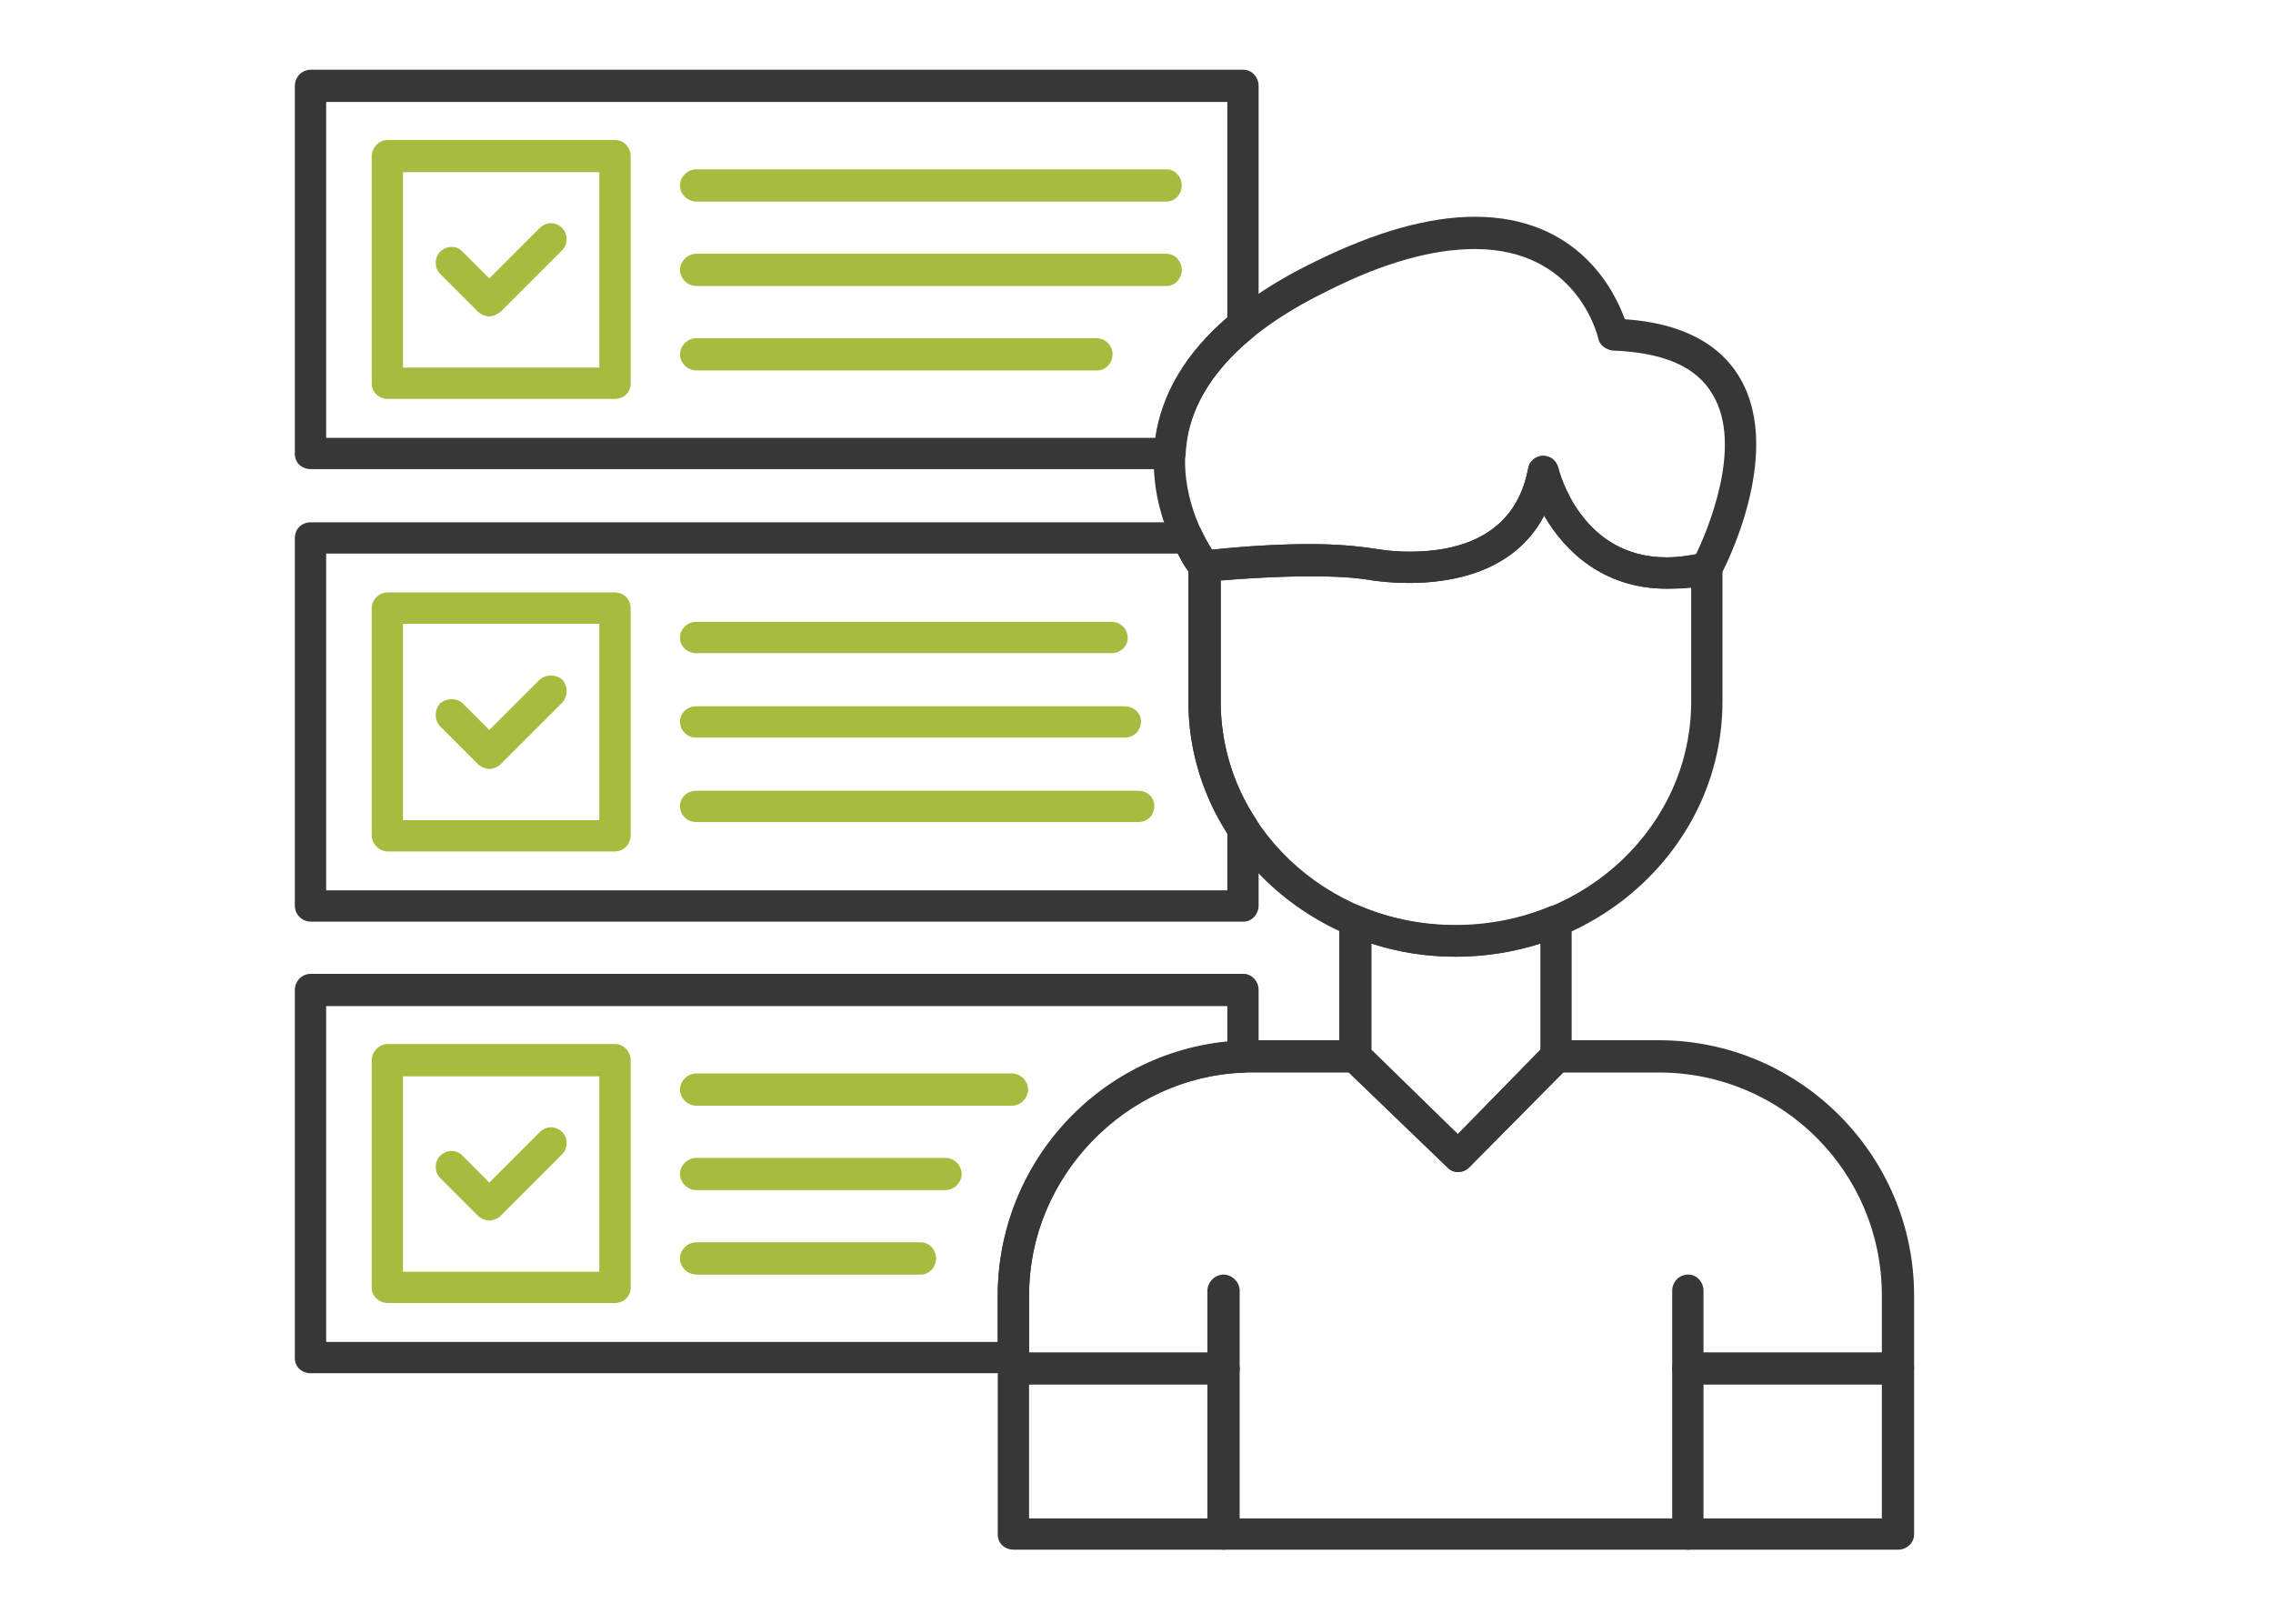 <svg xmlns="http://www.w3.org/2000/svg" xmlns:xlink="http://www.w3.org/1999/xlink" width="350" zoomAndPan="magnify" viewBox="0 0 262.5 187.5" height="250" preserveAspectRatio="xMidYMid meet" version="1.0"><defs><clipPath id="0f60d9b964"><path d="M 193 156 L 221.051 156 L 221.051 160 L 193 160 Z M 193 156 " clip-rule="nonzero"/></clipPath><clipPath id="cb1d0337ec"><path d="M 115 120 L 221.051 120 L 221.051 179 L 115 179 Z M 115 120 " clip-rule="nonzero"/></clipPath><clipPath id="11012fa2af"><path d="M 34.051 8 L 146 8 L 146 55 L 34.051 55 Z M 34.051 8 " clip-rule="nonzero"/></clipPath><clipPath id="a403b4c496"><path d="M 34.051 60 L 146 60 L 146 107 L 34.051 107 Z M 34.051 60 " clip-rule="nonzero"/></clipPath><clipPath id="08ef0774d2"><path d="M 34.051 112 L 146 112 L 146 159 L 34.051 159 Z M 34.051 112 " clip-rule="nonzero"/></clipPath></defs><path fill="#373737" d="M 192.461 67.977 C 185.23 67.977 180.738 63.703 178.328 59.539 C 174.824 66.223 167.371 67.316 162.773 67.316 C 160.145 67.316 158.281 66.988 158.281 66.988 C 156.418 66.66 154.008 66.551 151.27 66.551 C 145.242 66.551 139.328 67.207 139.328 67.207 C 138.672 67.316 138.012 66.988 137.684 66.551 C 137.355 66.223 131.551 58.555 133.742 49.023 C 135.492 41.574 141.52 35.219 151.926 30.18 C 158.828 26.785 164.961 25.031 170.332 25.031 C 182.164 25.031 186.434 33.469 187.641 36.863 C 194.211 37.301 198.703 39.711 201.004 43.766 C 206.043 52.527 199.031 65.895 198.703 66.441 C 198.484 66.988 198.047 67.316 197.5 67.43 C 195.746 67.758 194.102 67.977 192.461 67.977 Z M 178.219 52.637 C 179.094 52.637 179.754 53.188 179.973 54.062 C 180.082 54.5 182.602 64.359 192.461 64.359 C 193.555 64.359 194.652 64.25 195.855 64.031 C 197.172 61.293 201.332 51.543 197.828 45.629 C 195.965 42.34 192.133 40.699 186.215 40.48 C 185.449 40.367 184.684 39.82 184.57 39.055 C 184.461 38.617 182.051 28.758 170.332 28.758 C 165.512 28.758 159.922 30.289 153.57 33.469 C 144.258 37.957 138.781 43.438 137.246 49.789 C 135.824 56.035 138.672 61.512 139.984 63.484 C 141.957 63.266 146.559 62.828 151.27 62.828 C 154.227 62.828 156.746 63.047 158.828 63.375 C 158.938 63.375 160.582 63.703 162.773 63.703 C 168.25 63.703 174.934 62.059 176.465 54.172 C 176.574 53.297 177.344 52.637 178.219 52.637 Z M 178.219 52.637 " fill-opacity="1" fill-rule="evenodd"/><path fill="#373737" d="M 168.141 110.48 C 151.16 110.48 137.246 97.227 137.246 81.012 L 137.246 65.348 C 137.246 64.469 137.902 63.703 138.891 63.594 C 138.891 63.594 144.914 62.828 151.27 62.828 C 154.227 62.828 156.746 63.047 158.828 63.375 C 158.938 63.375 160.582 63.703 162.773 63.703 C 168.25 63.703 174.934 62.059 176.465 54.172 C 176.574 53.297 177.344 52.637 178.219 52.637 C 178.984 52.637 179.754 53.188 179.973 54.062 C 180.082 54.5 182.602 64.359 192.461 64.359 C 193.773 64.359 195.199 64.141 196.73 63.812 C 196.953 63.812 197.281 63.812 197.609 63.812 C 198.375 64.031 198.922 64.797 198.922 65.676 L 198.922 81.012 C 198.922 97.227 185.121 110.48 168.141 110.48 Z M 140.973 66.988 L 140.973 81.012 C 140.973 95.254 153.133 106.867 168.141 106.867 C 183.148 106.867 195.309 95.254 195.309 81.012 L 195.309 67.867 C 194.32 67.977 193.445 67.977 192.461 67.977 C 185.23 67.977 180.738 63.703 178.328 59.539 C 174.824 66.223 167.371 67.316 162.773 67.316 C 160.145 67.316 158.281 66.988 158.281 66.988 C 156.418 66.66 154.008 66.551 151.27 66.551 C 147.105 66.551 143.055 66.879 140.973 66.988 Z M 140.973 66.988 " fill-opacity="1" fill-rule="evenodd"/><g clip-path="url(#0f60d9b964)"><path fill="#373737" d="M 219.191 159.887 L 194.98 159.887 C 193.883 159.887 193.117 159.012 193.117 158.027 C 193.117 157.039 193.883 156.164 194.98 156.164 L 219.191 156.164 C 220.176 156.164 221.051 157.039 221.051 158.027 C 221.051 159.012 220.176 159.887 219.191 159.887 Z M 219.191 159.887 " fill-opacity="1" fill-rule="evenodd"/></g><path fill="#373737" d="M 141.301 159.887 L 117.09 159.887 C 115.996 159.887 115.227 159.012 115.227 158.027 C 115.227 157.039 115.996 156.164 117.09 156.164 L 141.301 156.164 C 142.285 156.164 143.164 157.039 143.164 158.027 C 143.164 159.012 142.285 159.887 141.301 159.887 Z M 141.301 159.887 " fill-opacity="1" fill-rule="evenodd"/><path fill="#373737" d="M 141.301 178.949 C 140.312 178.949 139.438 178.184 139.438 177.195 L 139.438 149.043 C 139.438 148.055 140.312 147.18 141.301 147.18 C 142.285 147.18 143.164 148.055 143.164 149.043 L 143.164 177.195 C 143.164 178.184 142.285 178.949 141.301 178.949 Z M 141.301 178.949 " fill-opacity="1" fill-rule="evenodd"/><path fill="#373737" d="M 194.98 178.949 C 193.883 178.949 193.117 178.184 193.117 177.195 L 193.117 149.043 C 193.117 148.055 193.883 147.18 194.98 147.18 C 195.965 147.18 196.73 148.055 196.73 149.043 L 196.73 177.195 C 196.73 178.184 195.965 178.949 194.98 178.949 Z M 194.98 178.949 " fill-opacity="1" fill-rule="evenodd"/><g clip-path="url(#cb1d0337ec)"><path fill="#373737" d="M 219.191 178.949 L 117.09 178.949 C 115.996 178.949 115.227 178.184 115.227 177.195 L 115.227 149.59 C 115.227 133.375 128.375 120.121 144.586 120.121 L 156.527 120.121 C 156.965 120.121 157.402 120.34 157.734 120.668 L 168.359 130.965 L 178.438 120.668 C 178.766 120.34 179.203 120.121 179.754 120.121 L 191.582 120.121 C 207.797 120.121 221.051 133.375 221.051 149.59 L 221.051 177.195 C 221.051 178.184 220.176 178.949 219.191 178.949 Z M 118.844 175.336 L 217.328 175.336 L 217.328 149.59 C 217.328 135.348 205.824 123.848 191.582 123.848 L 180.52 123.848 L 169.672 134.801 C 169.016 135.457 167.812 135.566 167.152 134.801 L 155.762 123.848 L 144.586 123.848 C 130.453 123.848 118.844 135.348 118.844 149.59 Z M 118.844 175.336 " fill-opacity="1" fill-rule="evenodd"/></g><path fill="#373737" d="M 168.359 135.348 C 167.922 135.348 167.484 135.129 167.152 134.801 L 155.215 123.297 C 154.883 122.969 154.664 122.531 154.664 121.984 L 154.664 106.316 C 154.664 105.77 154.992 105.113 155.543 104.785 C 155.98 104.457 156.637 104.457 157.184 104.676 C 164.086 107.523 172.082 107.523 178.984 104.676 C 179.531 104.457 180.191 104.457 180.738 104.785 C 181.285 105.113 181.504 105.77 181.504 106.316 L 181.504 121.984 C 181.504 122.422 181.395 122.969 181.066 123.297 L 169.672 134.801 C 169.344 135.129 168.906 135.348 168.359 135.348 Z M 158.391 121.215 L 168.359 130.965 L 177.891 121.215 L 177.891 108.945 C 171.645 110.918 164.633 111.027 158.391 108.945 Z M 158.391 121.215 " fill-opacity="1" fill-rule="evenodd"/><g clip-path="url(#11012fa2af)"><path fill="#373737" d="M 135.055 54.172 L 35.914 54.172 C 34.816 54.172 34.051 53.406 34.051 52.418 L 34.051 9.914 C 34.051 8.93 34.816 8.051 35.914 8.051 L 143.602 8.051 C 144.586 8.051 145.352 8.93 145.352 9.914 L 145.352 37.52 C 145.352 38.07 145.133 38.617 144.695 38.945 C 139.766 43 137.137 47.488 136.918 52.527 C 136.809 53.406 136.043 54.172 135.055 54.172 Z M 37.668 50.559 L 133.414 50.559 C 134.18 45.41 136.918 40.809 141.738 36.645 L 141.738 11.777 L 37.668 11.777 Z M 37.668 50.559 " fill-opacity="1" fill-rule="evenodd"/></g><path fill="#a7bc3f" d="M 70.969 46.066 L 44.785 46.066 C 43.801 46.066 42.926 45.297 42.926 44.312 L 42.926 18.02 C 42.926 17.035 43.801 16.16 44.785 16.16 L 70.969 16.16 C 72.066 16.16 72.832 17.035 72.832 18.02 L 72.832 44.312 C 72.832 45.297 72.066 46.066 70.969 46.066 Z M 46.539 42.449 L 69.215 42.449 L 69.215 19.883 L 46.539 19.883 Z M 46.539 42.449 " fill-opacity="1" fill-rule="evenodd"/><path fill="#a7bc3f" d="M 56.508 36.535 C 56.07 36.535 55.523 36.316 55.195 35.988 L 50.812 31.605 C 50.156 30.949 50.156 29.742 50.812 29.086 C 51.578 28.32 52.785 28.32 53.441 29.086 L 56.508 32.152 L 62.316 26.348 C 63.082 25.578 64.176 25.578 64.945 26.348 C 65.602 27.004 65.602 28.211 64.945 28.867 L 57.824 35.988 C 57.387 36.316 56.945 36.535 56.508 36.535 Z M 56.508 36.535 " fill-opacity="1" fill-rule="evenodd"/><path fill="#a7bc3f" d="M 134.727 23.281 L 80.391 23.281 C 79.406 23.281 78.527 22.402 78.527 21.418 C 78.527 20.43 79.406 19.555 80.391 19.555 L 134.727 19.555 C 135.715 19.555 136.48 20.43 136.48 21.418 C 136.48 22.402 135.715 23.281 134.727 23.281 Z M 134.727 23.281 " fill-opacity="1" fill-rule="evenodd"/><path fill="#a7bc3f" d="M 134.727 33.027 L 80.391 33.027 C 79.406 33.027 78.527 32.152 78.527 31.168 C 78.527 30.18 79.406 29.305 80.391 29.305 L 134.727 29.305 C 135.715 29.305 136.48 30.18 136.48 31.168 C 136.48 32.152 135.715 33.027 134.727 33.027 Z M 134.727 33.027 " fill-opacity="1" fill-rule="evenodd"/><path fill="#a7bc3f" d="M 126.73 42.777 L 80.391 42.777 C 79.406 42.777 78.527 41.902 78.527 40.918 C 78.527 39.93 79.406 39.055 80.391 39.055 L 126.621 39.055 C 127.715 39.055 128.484 39.93 128.484 40.918 C 128.484 41.902 127.715 42.777 126.73 42.777 Z M 126.73 42.777 " fill-opacity="1" fill-rule="evenodd"/><g clip-path="url(#a403b4c496)"><path fill="#373737" d="M 143.602 106.426 L 35.914 106.426 C 34.816 106.426 34.051 105.551 34.051 104.566 L 34.051 62.168 C 34.051 61.074 34.816 60.309 35.914 60.309 L 137.137 60.309 C 137.902 60.309 138.562 60.746 138.781 61.293 C 139.547 62.938 140.312 64.031 140.535 64.25 C 140.754 64.578 140.973 64.906 140.973 65.348 L 140.973 81.012 C 140.973 85.832 142.395 90.652 145.133 94.707 C 145.242 95.035 145.352 95.363 145.352 95.691 L 145.352 104.566 C 145.352 105.551 144.586 106.426 143.602 106.426 Z M 37.668 102.812 L 141.738 102.812 L 141.738 96.238 C 138.781 91.637 137.246 86.379 137.246 81.012 L 137.246 66.004 C 136.918 65.566 136.48 64.906 136.043 63.922 L 37.668 63.922 Z M 37.668 102.812 " fill-opacity="1" fill-rule="evenodd"/></g><path fill="#a7bc3f" d="M 70.969 98.32 L 44.785 98.32 C 43.801 98.32 42.926 97.445 42.926 96.457 L 42.926 70.277 C 42.926 69.18 43.801 68.414 44.785 68.414 L 70.969 68.414 C 72.066 68.414 72.832 69.18 72.832 70.277 L 72.832 96.457 C 72.832 97.445 72.066 98.32 70.969 98.32 Z M 46.539 94.707 L 69.215 94.707 L 69.215 72.027 L 46.539 72.027 Z M 46.539 94.707 " fill-opacity="1" fill-rule="evenodd"/><path fill="#a7bc3f" d="M 56.508 88.789 C 56.07 88.789 55.523 88.57 55.195 88.242 L 50.812 83.859 C 50.156 83.094 50.156 81.996 50.812 81.23 C 51.578 80.574 52.785 80.574 53.441 81.23 L 56.508 84.297 L 62.316 78.492 C 63.082 77.836 64.176 77.836 64.945 78.492 C 65.602 79.258 65.602 80.355 64.945 81.121 L 57.824 88.242 C 57.496 88.57 56.945 88.789 56.508 88.789 Z M 56.508 88.789 " fill-opacity="1" fill-rule="evenodd"/><path fill="#a7bc3f" d="M 128.375 75.426 L 80.391 75.426 C 79.406 75.426 78.527 74.656 78.527 73.672 C 78.527 72.578 79.406 71.809 80.391 71.809 L 128.375 71.809 C 129.359 71.809 130.234 72.578 130.234 73.672 C 130.234 74.656 129.359 75.426 128.375 75.426 Z M 128.375 75.426 " fill-opacity="1" fill-rule="evenodd"/><path fill="#a7bc3f" d="M 129.906 85.176 L 80.391 85.176 C 79.406 85.176 78.527 84.406 78.527 83.312 C 78.527 82.328 79.406 81.559 80.391 81.559 L 129.906 81.559 C 130.895 81.559 131.77 82.328 131.77 83.312 C 131.77 84.406 130.895 85.176 129.906 85.176 Z M 129.906 85.176 " fill-opacity="1" fill-rule="evenodd"/><path fill="#a7bc3f" d="M 131.441 94.926 L 80.391 94.926 C 79.406 94.926 78.527 94.156 78.527 93.062 C 78.527 92.078 79.406 91.309 80.391 91.309 L 131.441 91.309 C 132.535 91.309 133.305 92.078 133.305 93.062 C 133.305 94.156 132.535 94.926 131.441 94.926 Z M 131.441 94.926 " fill-opacity="1" fill-rule="evenodd"/><g clip-path="url(#08ef0774d2)"><path fill="#373737" d="M 117.09 158.574 L 35.914 158.574 C 34.816 158.574 34.051 157.805 34.051 156.82 L 34.051 114.316 C 34.051 113.328 34.816 112.453 35.914 112.453 L 143.602 112.453 C 144.586 112.453 145.352 113.328 145.352 114.316 L 145.352 121.984 C 145.352 122.969 144.586 123.848 143.602 123.848 C 130.016 124.395 118.844 135.895 118.844 149.59 L 118.844 156.82 C 118.844 157.805 118.074 158.574 117.09 158.574 Z M 37.668 154.957 L 115.227 154.957 L 115.227 149.59 C 115.227 134.582 126.949 121.766 141.738 120.34 L 141.738 116.176 L 37.668 116.176 Z M 37.668 154.957 " fill-opacity="1" fill-rule="evenodd"/></g><path fill="#a7bc3f" d="M 70.969 150.465 L 44.785 150.465 C 43.801 150.465 42.926 149.699 42.926 148.715 L 42.926 122.422 C 42.926 121.438 43.801 120.559 44.785 120.559 L 70.969 120.559 C 72.066 120.559 72.832 121.438 72.832 122.422 L 72.832 148.715 C 72.832 149.699 72.066 150.465 70.969 150.465 Z M 46.539 146.852 L 69.215 146.852 L 69.215 124.285 L 46.539 124.285 Z M 46.539 146.852 " fill-opacity="1" fill-rule="evenodd"/><path fill="#a7bc3f" d="M 56.508 140.938 C 56.07 140.938 55.523 140.715 55.195 140.387 L 50.812 136.008 C 50.156 135.348 50.156 134.145 50.812 133.484 C 51.578 132.719 52.785 132.719 53.441 133.484 L 56.508 136.555 L 62.316 130.746 C 63.082 129.98 64.176 129.98 64.945 130.746 C 65.602 131.406 65.602 132.609 64.945 133.266 L 57.824 140.387 C 57.496 140.715 56.945 140.938 56.508 140.938 Z M 56.508 140.938 " fill-opacity="1" fill-rule="evenodd"/><path fill="#a7bc3f" d="M 116.871 127.68 L 80.391 127.68 C 79.406 127.68 78.527 126.805 78.527 125.816 C 78.527 124.832 79.406 123.957 80.391 123.957 L 116.871 123.957 C 117.855 123.957 118.734 124.832 118.734 125.816 C 118.734 126.805 117.855 127.68 116.871 127.68 Z M 116.871 127.68 " fill-opacity="1" fill-rule="evenodd"/><path fill="#a7bc3f" d="M 109.203 137.43 L 80.391 137.43 C 79.406 137.43 78.527 136.555 78.527 135.566 C 78.527 134.582 79.406 133.707 80.391 133.707 L 109.203 133.707 C 110.188 133.707 111.062 134.582 111.062 135.566 C 111.062 136.555 110.188 137.43 109.203 137.43 Z M 109.203 137.43 " fill-opacity="1" fill-rule="evenodd"/><path fill="#a7bc3f" d="M 106.355 147.18 L 80.391 147.18 C 79.406 147.18 78.527 146.305 78.527 145.316 C 78.527 144.332 79.406 143.457 80.391 143.457 L 106.355 143.457 C 107.34 143.457 108.105 144.332 108.105 145.316 C 108.105 146.305 107.34 147.18 106.355 147.18 Z M 106.355 147.18 " fill-opacity="1" fill-rule="evenodd"/></svg>